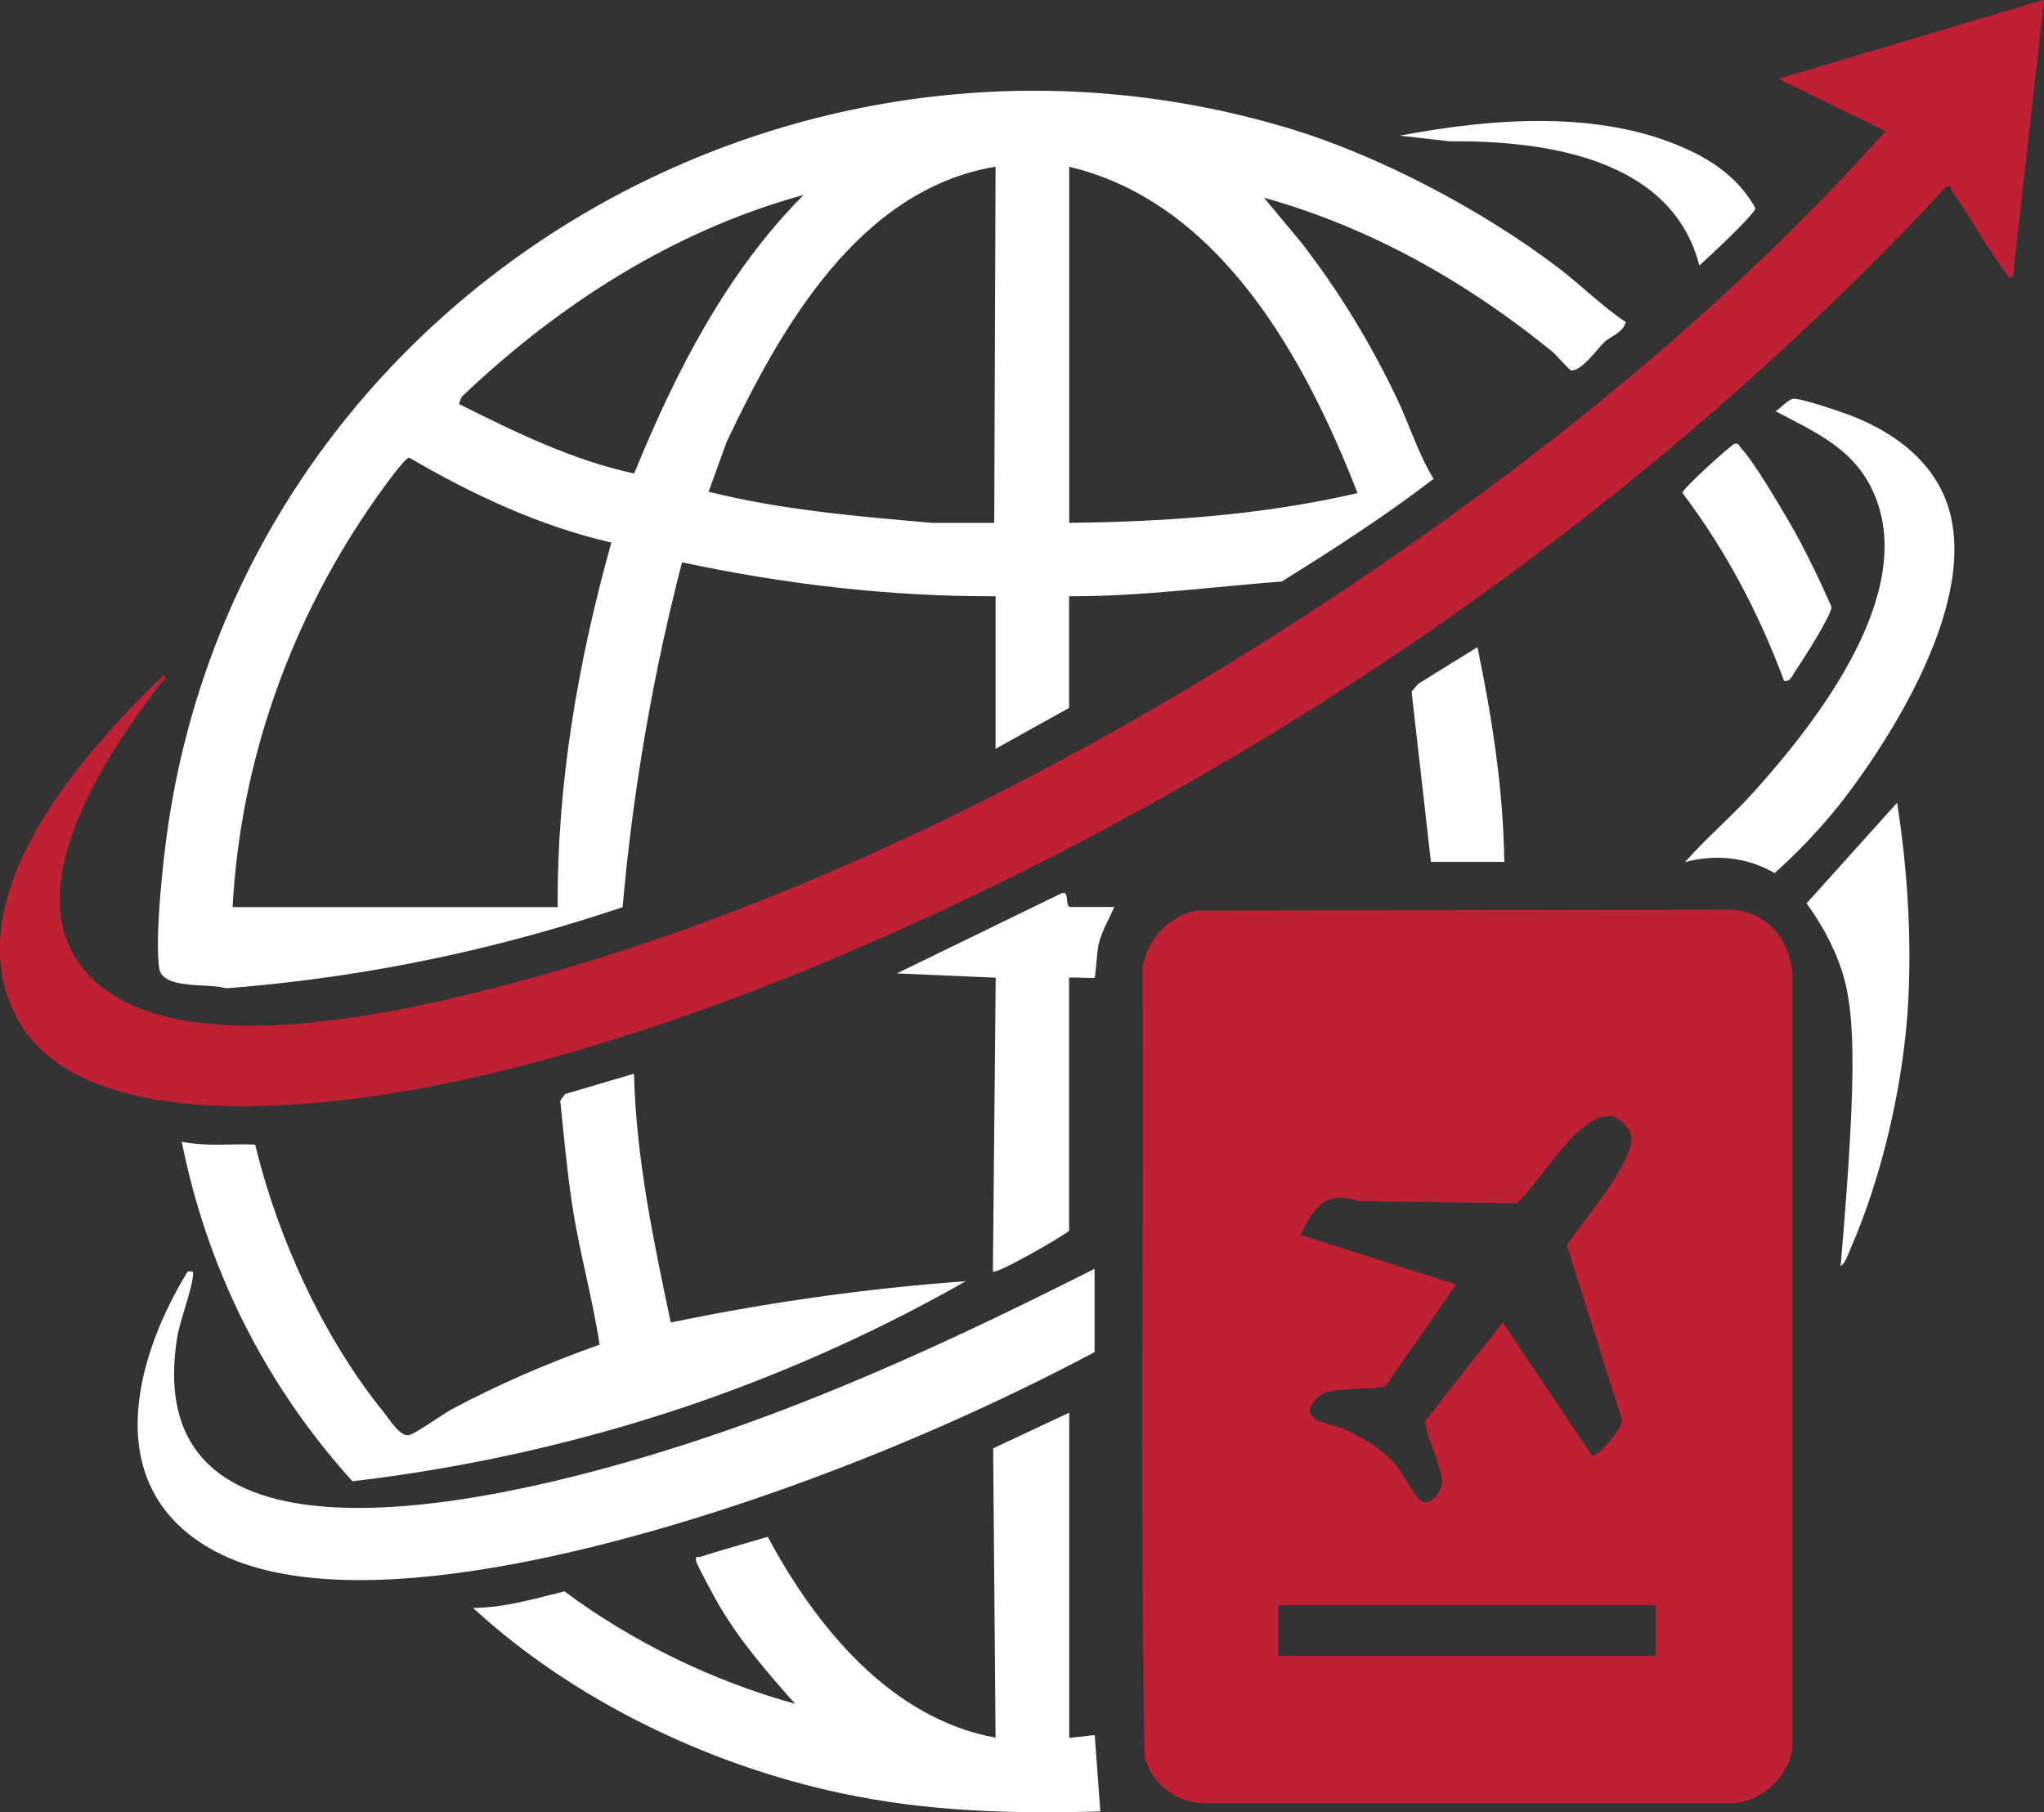 <?xml version="1.0" encoding="UTF-8"?>
<svg id="Layer_2" data-name="Layer 2" xmlns="http://www.w3.org/2000/svg" viewBox="0 0 152.36 135.07">
  <rect x="0" y="0" width="152.36" height="135.07" fill="#333333" stroke="none"/>
  <defs>
    <style>
      .cls-1 {
        fill: #fff;
      }

      .cls-2 {
        fill: #c02033;
      }
    </style>
  </defs>
  <g id="Layer_1-2" data-name="Layer 1">
    <g>
      <path class="cls-1" d="M125.61,64.24c1.63-1.84,3.53-3.44,5.16-5.26,4.73-5.27,12.14-14.78,8.92-22.19-1.45-3.34-4.33-4.55-7.34-6.14.37-.22.97-.91,1.35-.93.59-.04,3.65,1.01,4.39,1.3,3.33,1.33,5.41,3.19,6.55,5.36,4.34,8.26-6.18,21.92-7.66,23.76-1.83,2.26-3.55,3.91-4.7,4.93-.51-.29-1.16-.6-1.93-.82-2.03-.57-3.8-.25-4.74,0Z"/>
      <path class="cls-1" d="M141.41,59.82c.74,4.76,1.07,9.6.85,14.44-.27,6.07-1.89,13.27-4.33,18.83-.16.36-.39,1.1-.73,1.27.05-.57.13-1.49.22-2.62,1.13-14.12.76-17.51-.64-20.74-.37-.84-1.01-2.16-2.12-3.67,2.25-2.5,4.5-5,6.75-7.5Z"/>
      <path class="cls-1" d="M132.99,50.76c-1.85-5-4.36-9.77-7.58-14.02-.06-.26,3.64-3.61,3.9-3.67.31-.07.33.18.48.34.96,1.02,2.79,4.15,3.57,5.48,1.19,2.04,2.19,4.17,3.16,6.33.08.51-2.23,4.13-2.7,4.8-.22.32-.35.81-.84.73Z"/>
      <path class="cls-1" d="M106.66,64.24l-1.44-12.7.49-.57,4.42-2.74c1.09,5.26,1.93,10.62,2,16.01h-5.48Z"/>
      <g>
        <path class="cls-1" d="M79.7,105.31v24.22l1.9-.21.42,5.69c-6.62.18-12.9.02-19.38-1.37-9.87-2.1-19.97-6.97-27.38-13.8,2.32,0,4.58-.69,6.82-1.23,5.11,3.8,11.06,6.68,17.19,8.38-2.04-2.29-4.08-4.65-5.65-7.31-.27-.46-1.69-3.05-1.73-3.33-.06-.47.07-.24.31-.32,1.66-.53,3.36-.99,5.03-1.49,3.55,6.65,9.15,13.55,16.98,14.97l-.18-21.56,5.66-2.66Z"/>
        <path class="cls-1" d="M81.59,94.57v6.21c-7.48,3.96-15.29,7.38-23.27,10.22-10.65,3.79-32.53,10.31-42.72,4.38-8.03-4.68-5.66-13.98-1.62-20.6.17,0,.43-.09.42.11-.05,1.2-.99,3.46-1.21,4.9-3.11,20.13,28.63,10.9,38.59,7.63,10.3-3.37,20.15-7.98,29.8-12.85Z"/>
        <path class="cls-1" d="M47.26,80.04c.15,6.26,1.45,12.43,2.74,18.53,3.21-.67,6.62-1.28,10.21-1.8,4.14-.6,8.08-1.01,11.78-1.28-5.75,3.27-12.56,6.5-20.37,9.18-3.66,1.25-10.63,3.44-19.67,4.93-2.29.38-4.24.63-5.68.8-2.53-2.79-5.72-6.9-8.41-12.44-2.38-4.92-3.63-9.42-4.31-12.87,1.79.39,3.64.14,5.47.22,1.69,6.98,5.07,14.38,9.61,19.98.41.51,1.19,1.78,1.83,1.68.46-.07,2.52-1.56,3.17-1.91,3.56-1.91,7.26-3.49,11.06-4.84-.52-3.48-1.51-6.92-2.04-10.42-.39-2.58-.62-5.17-.89-7.76l.36-.5,5.12-1.51Z"/>
        <path class="cls-1" d="M79.7,91.72c-.52.47-5.47,3.29-5.69,3.05l.21-21.9-7.37-.32,12.33-6c.56-.15.17,1.05.62,1.05h3.26c-.41.94-.9,1.71-1.16,2.74-.15.58-.22,2.44-.31,2.53-.07.07-1.56-.06-1.9,0v18.85Z"/>
        <path class="cls-2" d="M89.12,67.87l39.97-.06c2.62.14,4.3,2.21,4.53,4.74v57.52c-.13,2.18-2.16,4.13-4.32,4.32h-39.82c-2.02-.18-3.58-1.49-4.16-3.42-.34-19.58-.05-39.22-.15-58.83.34-2.15,1.85-3.73,3.95-4.27ZM118.66,108.47c.37.27,2.29-2.05,2.26-2.6l-4.13-13.06c1.12-1.7,4.93-6.07,4.81-8.02-.04-.65-.9-1.57-1.57-1.61-2.46-.16-5.26,5.06-7,6.5l-11.76-.16c-2.39-.84-3.41.51-4.31,2.52l11.58,3.69-5.27,7.58c-1.16.35-4.11,0-4.94.75-2.03,1.84.86,1.98,2.07,2.54,1.33.62,2.62,1.41,3.59,2.52.53.61,1.42,2.36,1.91,2.74.68.52,1.58-.71,1.6-1.38.03-1.04-1.39-3.97-1.24-4.6l5.76-7.31,6.64,9.9ZM123.41,119.63h-28.12v3.79h28.12v-3.79Z"/>
      </g>
      <g>
        <path class="cls-1" d="M74.22,44.44c-7.86.03-15.71-.89-23.38-2.53-1,3.85-1.93,8.04-2.71,12.55-.81,4.66-1.36,9.06-1.72,13.15-6.99,2.36-14.99,4.37-23.9,5.48-1.94.24-3.83.43-5.68.57-1.26-.42-4.75.15-4.97-1.52-.29-2.12.18-6.78.46-9.04C17.24,23.13,57.91-2.04,96.29,9.63c6.44,1.96,14.11,5.96,19.82,10.29,1.74,1.32,3.3,2.9,5.08,4.09-.27.85-1.14,1.04-1.58,1.47-.6.57-1.7,2.19-2.51,2.12-.1,0-1.11-1.16-1.39-1.39-6.33-5.16-13.56-9.27-21.49-11.47l2.82,3.39c2.78,3.6,5.08,7.38,7.05,11.49.96,2,1.61,4.18,2.77,6.07-3.61,2.77-7.45,5.25-11.32,7.65-5.28.41-10.56,1.12-15.85,1.1v8.32l-5.48,3.05v-11.37ZM74.22,12.42c-10.18,1.7-15.99,11.95-20.05,20.5l-1.35,3.73c5.43,1.36,11.07,1.83,16.64,2.32h4.65s.1-26.55.1-26.55ZM79.7,12.43v26.54c7.18-.08,14.51-.59,21.49-2.22-3.88-9.98-10.24-21.66-21.49-24.32ZM59.9,14.53c-9.68,2.65-18.28,8.18-25.49,15.05l-.2.53c4.18,2.09,8.45,4.19,13.06,5.18,3.08-7.53,6.85-14.95,12.63-20.76ZM17.35,67.61h24.22c-.06-9.2,1.53-18.35,4-27.17-5.34-1.23-10.36-3.58-15.07-6.33-.33,0-2.04,2.42-2.38,2.89-6.34,8.95-10.2,19.59-10.78,30.61Z"/>
        <path class="cls-2" d="M152.36,0l-2.32,20.64c-.49.12-.35-.09-.48-.27-1.46-1.87-2.7-4.25-4.1-6.21-.1-.15.05-.36-.36-.26-17.61,18.93-38.85,35-61.61,47.28-14.95,8.07-32.64,15.77-49.29,19.37-8.67,1.88-28.53,4.8-33.18-5.16-4.15-8.89,5.23-19.33,11.17-25.07.35.22-.09.46-.21.63-3.79,4.9-10.36,14.57-6.18,20.71,5.66,8.31,24.49,3.73,32.66,1.55,21.69-5.77,43.68-17.12,62.24-29.59,14.49-9.74,28.21-20.83,39.86-33.85l-8-3.89,19.8-5.9Z"/>
        <path class="cls-1" d="M126.67,19.8c-2.05-8.05-11.58-9.33-18.64-9.27l-3.69-.42c6.85-1.29,14.91-1.96,21.41,1.01,2.16.99,3.92,2.3,5.1,4.39.06.36-3.6,3.77-4.18,4.28Z"/>
      </g>
    </g>
  </g>
</svg>